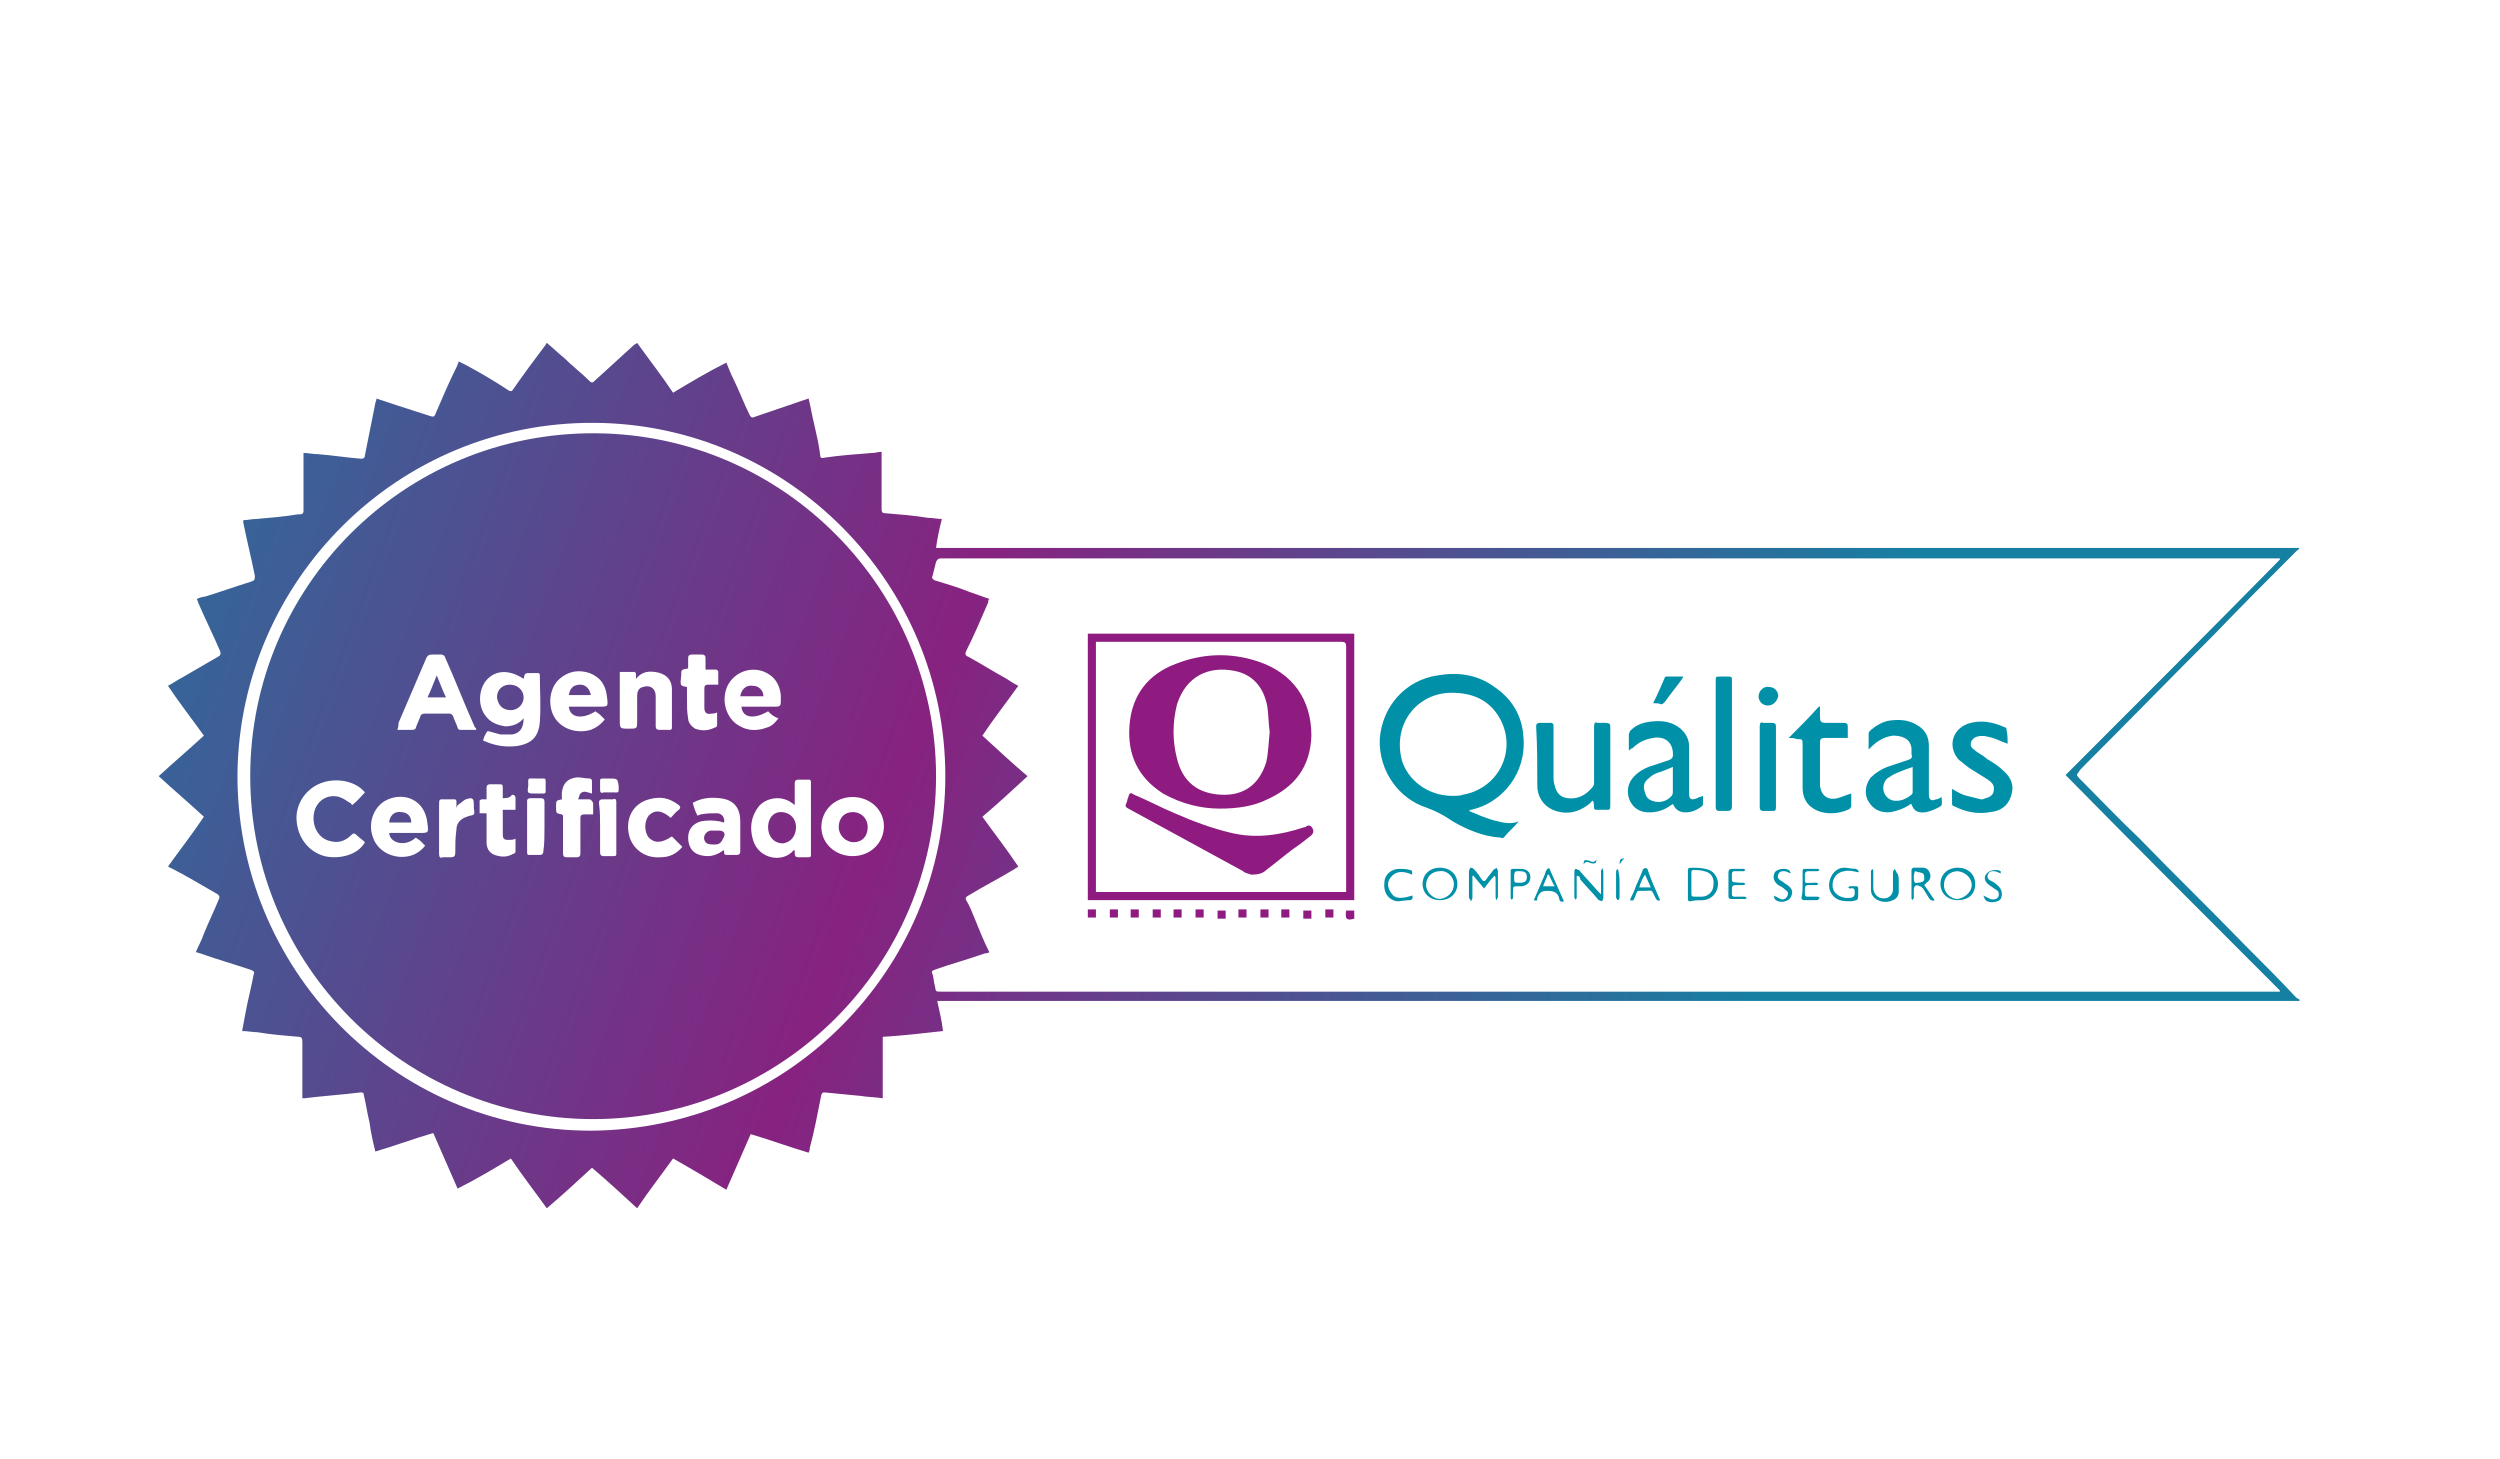 <?xml version="1.0" encoding="utf-8"?>
<!-- Generator: Adobe Illustrator 25.2.1, SVG Export Plug-In . SVG Version: 6.00 Build 0)  -->
<svg version="1.1" id="Layer_1" xmlns="http://www.w3.org/2000/svg" xmlns:xlink="http://www.w3.org/1999/xlink" x="0px" y="0px"
	 viewBox="0 0 215.8 125.9" style="enable-background:new 0 0 215.8 125.9;" xml:space="preserve">
<style type="text/css">
	.st0{fill:url(#SVGID_1_);}
	.st1{fill:url(#SVGID_2_);}
	.st2{fill:url(#SVGID_3_);}
	.st3{fill:url(#SVGID_4_);}
	.st4{fill:url(#SVGID_5_);}
	.st5{fill:url(#SVGID_6_);}
	.st6{fill:url(#SVGID_7_);}
	.st7{fill:url(#SVGID_8_);}
	.st8{fill:url(#SVGID_9_);}
	.st9{fill:url(#SVGID_10_);}
	.st10{fill:#8F1B80;}
	.st11{fill:#0091A9;}
</style>
<g>
	<g>
		<g>
			<linearGradient id="SVGID_1_" gradientUnits="userSpaceOnUse" x1="-7.605" y1="27.945" x2="151.287" y2="87.057">
				<stop  offset="0" style="stop-color:#0D86A5"/>
				<stop  offset="0.553" style="stop-color:#872280"/>
				<stop  offset="1" style="stop-color:#1680A2"/>
			</linearGradient>
			<path class="st0" d="M80.9,86.4c0.2,0.9,0.4,1.7,0.5,2.6c-1.8,0.2-3.5,0.4-5.2,0.5c0,1.8,0,3.5,0,5.3c-0.7-0.1-1.3-0.1-1.9-0.2
				c-1-0.1-2.1-0.2-3.1-0.3c-0.2,0-0.2,0-0.3,0.2c-0.3,1.5-0.6,3.1-1,4.6c0,0.1,0,0.2-0.1,0.4c-1.7-0.5-3.3-1.1-5-1.6
				c-0.7,1.6-1.4,3.2-2.1,4.8c-1.5-0.9-3-1.8-4.6-2.7c-1,1.4-2.1,2.8-3.1,4.3c-1.3-1.2-2.6-2.4-3.9-3.5c-1.3,1.2-2.6,2.4-3.9,3.5
				c-1-1.4-2.1-2.8-3.1-4.3c-1.5,0.9-3,1.8-4.6,2.6c-0.7-1.6-1.4-3.2-2.1-4.8c-1.7,0.5-3.3,1.1-5,1.6c-0.2-0.8-0.4-1.7-0.5-2.5
				c-0.2-0.8-0.3-1.6-0.5-2.4c0-0.2-0.1-0.2-0.3-0.2c-1.6,0.2-3.2,0.3-4.8,0.5c0,0-0.1,0-0.2,0c0-0.1,0-0.2,0-0.3c0-1.5,0-3.1,0-4.6
				c0-0.3-0.1-0.4-0.3-0.4c-1.2-0.1-2.4-0.2-3.6-0.4c-0.4,0-0.8-0.1-1.3-0.1c0.1-0.5,0.2-1.1,0.3-1.6c0.2-1.1,0.5-2.2,0.7-3.3
				c0.1-0.2,0-0.3-0.3-0.4c-1.5-0.5-2.9-0.9-4.3-1.4c-0.1,0-0.2-0.1-0.4-0.1c0.2-0.5,0.5-1,0.7-1.6c0.4-1,0.9-2,1.3-3
				c0.1-0.2,0-0.3-0.1-0.4c-1.4-0.8-2.7-1.6-4.1-2.3c-0.1,0-0.1-0.1-0.2-0.1c1-1.4,2.1-2.8,3.1-4.3c-1.3-1.2-2.6-2.3-3.9-3.5
				c1.3-1.2,2.6-2.3,3.9-3.5c-1-1.4-2.1-2.8-3.1-4.3c0.4-0.2,0.8-0.5,1.2-0.7c1-0.6,2.1-1.2,3.1-1.8c0.2-0.1,0.3-0.2,0.2-0.5
				c-0.6-1.4-1.3-2.8-1.9-4.2c0-0.1-0.1-0.2-0.1-0.3c0.2-0.1,0.5-0.2,0.7-0.2c1.3-0.4,2.7-0.9,4-1.3c0.3-0.1,0.3-0.2,0.3-0.5
				c-0.3-1.5-0.7-3.1-1-4.6c0-0.1,0-0.1,0-0.2c0.4,0,0.7-0.1,1.1-0.1c1.2-0.1,2.4-0.2,3.6-0.4c0.1,0,0.2,0,0.2,0
				c0.2,0,0.3-0.1,0.3-0.3c0-1.5,0-3.1,0-4.6c0-0.1,0-0.2,0-0.4c0.4,0,0.8,0.1,1.2,0.1c1.3,0.1,2.5,0.3,3.8,0.4
				c0.2,0,0.3-0.1,0.3-0.3c0.3-1.5,0.6-3,0.9-4.5c0-0.1,0.1-0.2,0.1-0.4c0.6,0.2,1.2,0.4,1.8,0.6c0.9,0.3,1.9,0.6,2.8,0.9
				c0.3,0.1,0.4,0.1,0.5-0.2c0.6-1.4,1.2-2.8,1.9-4.2c0-0.1,0.1-0.2,0.1-0.3c0.2,0.1,0.4,0.2,0.6,0.3c1.3,0.7,2.5,1.4,3.7,2.2
				c0.2,0.1,0.3,0.1,0.4-0.1c0.9-1.3,1.8-2.5,2.7-3.7c0.1-0.1,0.1-0.2,0.2-0.3c0.5,0.4,1,0.9,1.5,1.3c0.7,0.7,1.5,1.3,2.2,2
				c0.2,0.2,0.3,0.1,0.4,0c1.1-1,2.3-2.1,3.4-3.1c0.1-0.1,0.2-0.1,0.3-0.2c1,1.4,2.1,2.8,3.1,4.3c1.5-0.9,3-1.8,4.6-2.6
				c0.2,0.5,0.4,1,0.6,1.4c0.5,1,0.9,2.1,1.4,3.1c0.1,0.2,0.2,0.3,0.4,0.2c1.5-0.5,2.9-1,4.4-1.5c0.1,0,0.2-0.1,0.3-0.1
				c0.2,0.8,0.3,1.5,0.5,2.3c0.2,0.9,0.4,1.7,0.5,2.6c0,0.2,0.1,0.3,0.4,0.2c1.4-0.2,2.8-0.3,4.1-0.4c0.3,0,0.5-0.1,0.8-0.1
				c0,0.1,0,0.2,0,0.3c0,1.5,0,3.1,0,4.6c0,0.2,0,0.4,0.3,0.4c1.2,0.1,2.5,0.2,3.7,0.4c0.4,0,0.8,0.1,1.2,0.1
				c-0.2,0.8-0.4,1.7-0.5,2.5c39.2,0,78.4,0,117.7,0c-0.1,0.1-0.1,0.2-0.2,0.2c-2.4,2.4-4.8,4.8-7.1,7.2c-3.8,3.8-7.5,7.6-11.3,11.4
				c-0.2,0.2-0.4,0.4-0.5,0.6c-0.2,0.2-0.1,0.2,0,0.4c1.8,1.8,3.5,3.6,5.3,5.3c3,3.1,6.1,6.1,9.1,9.2c1.5,1.5,3,3,4.4,4.5
				c0.1,0.1,0.2,0.1,0.3,0.2c0,0,0,0.1,0,0.1C159.4,86.4,120.2,86.4,80.9,86.4z M85.4,82.2c-0.2,0.1-0.3,0.1-0.4,0.1
				c-1.4,0.5-2.9,0.9-4.3,1.4c-0.3,0.1-0.3,0.2-0.2,0.4c0.1,0.3,0.1,0.7,0.2,1c0.1,0.5,0,0.5,0.6,0.5c14.2,0,28.5,0,42.7,0
				c24.1,0,48.3,0,72.4,0c0.1,0,0.2,0,0.4,0c0,0,0-0.1,0-0.1c-6.2-6.2-12.4-12.4-18.5-18.6c6.2-6.2,12.4-12.4,18.5-18.6
				c0,0,0-0.1,0-0.1c-0.1,0-0.2,0-0.3,0c-35.9,0-71.7,0-107.6,0c-2.6,0-5.1,0-7.7,0c-0.2,0-0.3,0.1-0.4,0.3
				c-0.1,0.4-0.2,0.8-0.3,1.2c-0.1,0.2,0,0.3,0.2,0.4c1,0.3,2,0.6,3,1c0.6,0.2,1.1,0.4,1.7,0.6c-0.1,0.1-0.1,0.2-0.1,0.3
				c-0.6,1.4-1.2,2.8-1.9,4.2c-0.1,0.2-0.1,0.4,0.2,0.5c1.1,0.6,2.2,1.3,3.3,1.9c0.3,0.2,0.6,0.4,1,0.6c-1,1.4-2.1,2.8-3.1,4.3
				c1.3,1.2,2.6,2.4,3.9,3.5c-1.3,1.2-2.6,2.4-3.9,3.5c1,1.4,2.1,2.8,3.1,4.3c-0.1,0.1-0.2,0.1-0.3,0.2c-1.3,0.8-2.7,1.5-4,2.3
				c-0.2,0.1-0.3,0.2-0.2,0.4c0.3,0.5,0.5,1,0.7,1.5C84.5,80.2,84.9,81.2,85.4,82.2z M81.6,67c0-16.7-13.6-30.4-30.3-30.5
				c-17-0.1-30.5,13.6-30.8,30.1c-0.2,16.9,13.4,31,30.5,31C68,97.5,81.6,83.7,81.6,67z"/>
			<linearGradient id="SVGID_2_" gradientUnits="userSpaceOnUse" x1="-13.224" y1="43.051" x2="145.668" y2="102.163">
				<stop  offset="0" style="stop-color:#0D86A5"/>
				<stop  offset="0.553" style="stop-color:#872280"/>
				<stop  offset="1" style="stop-color:#1680A2"/>
			</linearGradient>
			<path class="st1" d="M80.8,67c0,16.3-13.3,29.6-29.6,29.6c-16.3,0-29.6-13.3-29.6-29.6c0-16.3,13.2-29.7,29.8-29.6
				C67.7,37.5,80.8,50.9,80.8,67z M41.7,63.9C41.7,63.9,41.7,63.9,41.7,63.9c0.1,0.1,0.2,0.1,0.2,0.1c0.9,0.4,1.8,0.5,2.7,0.4
				c1.3-0.2,1.9-0.8,2-2.1c0.1-1.3,0-2.7,0-4c0-0.2-0.1-0.2-0.2-0.2c-0.2,0-0.4,0-0.6,0c-0.5,0-0.5,0-0.6,0.5
				c-1.2-0.8-2.4-0.8-3.2,0.1c-0.7,0.8-0.8,2.3,0,3.2c0.4,0.5,1,0.7,1.6,0.8c0.6,0,1.2-0.2,1.6-0.7c0,0.8-0.3,1.3-1,1.4
				c-0.3,0-0.7,0-1,0c-0.4-0.1-0.7-0.2-1.1-0.3C42,63.2,41.8,63.5,41.7,63.9z M68.6,69.5c-1.1-1-2.5-0.6-3.1,0.1
				c-0.7,0.9-0.8,1.9-0.5,2.9c0.5,1.7,2.6,2,3.5,0.9c0,0,0,0,0.1,0c0,0.1,0,0.2,0,0.3c0,0.2,0.1,0.3,0.3,0.3c0.3,0,0.6,0,0.9,0
				c0.2,0,0.2-0.1,0.2-0.2c0-2.1,0-4.2,0-6.3c0-0.2-0.1-0.2-0.2-0.2c-0.3,0-0.6,0-0.9,0c-0.2,0-0.3,0.1-0.3,0.3
				C68.6,68.1,68.6,68.8,68.6,69.5z M34.3,63c0.5,0,0.9,0,1.3,0c0.2,0,0.3-0.1,0.3-0.2c0.1-0.3,0.3-0.7,0.4-1c0-0.1,0.2-0.2,0.3-0.2
				c0.7,0,1.5,0,2.2,0c0.2,0,0.2,0.1,0.3,0.2c0.1,0.3,0.3,0.7,0.4,1c0,0.1,0.1,0.2,0.2,0.2c0.5,0,0.9,0,1.4,0c0-0.1,0-0.2-0.1-0.2
				c-0.9-2-1.7-4.1-2.6-6.1c0-0.1-0.2-0.2-0.3-0.2c-0.3,0-0.5,0-0.8,0c-0.3,0-0.4,0.1-0.5,0.3c-0.8,1.9-1.6,3.7-2.4,5.6
				C34.4,62.6,34.4,62.7,34.3,63z M31.5,68.4c-0.8-1-2.5-1.3-3.8-0.8c-1.3,0.5-2.2,1.8-2.1,3.2c0.1,1.5,1,2.7,2.4,3.1
				c1.3,0.3,2.9-0.1,3.5-1.2c-0.2-0.2-0.5-0.4-0.7-0.6c-0.2-0.2-0.3-0.2-0.5,0c-0.5,0.5-1.1,0.7-1.8,0.5c-1-0.2-1.6-1.3-1.4-2.4
				c0.2-1.1,1.2-1.7,2.2-1.4c0.3,0.1,0.6,0.3,0.9,0.5c0.1,0,0.1,0.1,0.2,0.2C30.9,69.1,31.2,68.7,31.5,68.4z M73.6,68.8
				c-1.5,0-2.7,1.1-2.7,2.6c0,1.4,1.2,2.5,2.7,2.5c1.5,0,2.7-1.1,2.7-2.6C76.3,69.9,75.1,68.8,73.6,68.8z M52.2,62.1
				c-0.1-0.1-0.3-0.3-0.4-0.4c-0.1-0.1-0.3-0.2-0.4-0.3c-1.1,0.7-2.2,0.6-2.3-0.4c0.1,0,0.2,0,0.3,0c0.8,0,1.5,0,2.3,0
				c0.8,0,0.8,0,0.7-0.8c-0.1-1-0.5-1.7-1.5-2.1c-0.9-0.3-1.8-0.2-2.6,0.5c-0.8,0.7-1,2-0.6,3c0.5,1.2,1.9,1.8,3.3,1.4
				C51.5,62.8,51.9,62.5,52.2,62.1z M33.6,71.9c0.9,0,1.8,0,2.6,0c0.8,0,0.8,0,0.7-0.8c-0.2-2.1-2-2.7-3.4-2.1
				c-1.2,0.5-1.8,2-1.3,3.3c0.4,1.2,1.8,1.9,3.1,1.6c0.5-0.1,1-0.4,1.4-0.9c-0.1-0.1-0.3-0.3-0.4-0.4c-0.1-0.1-0.3-0.2-0.4-0.3
				C34.9,73.2,33.6,72.7,33.6,71.9z M66.3,61.4C65.1,62.1,64.1,62,64,61c0.1,0,0.2,0,0.3,0c0.9,0,1.8,0,2.7,0c0.3,0,0.4-0.1,0.4-0.4
				c0-0.2,0-0.4,0-0.6c-0.1-0.9-0.5-1.6-1.4-2c-1.2-0.5-2.6,0-3.2,1.2c-0.6,1.3-0.1,2.9,1.1,3.5c0.7,0.4,1.5,0.4,2.3,0.1
				c0.4-0.1,0.7-0.4,1-0.8C66.8,61.9,66.5,61.6,66.3,61.4z M54.9,58.6c0-0.2,0-0.3,0-0.4c0-0.1-0.1-0.2-0.1-0.2c-0.4,0-0.9,0-1.3,0
				c0,0.2,0,0.3,0,0.4c0,1.2,0,2.5,0,3.7c0,0.8,0,0.8,0.8,0.8c0.7,0,0.7,0,0.7-0.7c0-0.7,0-1.4,0-2.1c0-0.4,0.1-0.7,0.5-0.8
				c0.6-0.2,1.1,0.1,1.1,0.8c0,0.9,0,1.7,0,2.6c0,0.2,0.1,0.3,0.3,0.3c0.3,0,0.6,0,0.9,0c0.1,0,0.2,0,0.2-0.2c0-1.1,0-2.2,0-3.3
				c0-0.9-0.6-1.4-1.5-1.5C55.8,57.9,55.3,58.1,54.9,58.6z M62.5,71c-0.1,0-0.3-0.1-0.4-0.1c-0.5-0.1-1.1-0.1-1.6,0
				c-0.7,0.2-1.1,0.7-1.1,1.4c0,0.7,0.3,1.3,1,1.5c0.7,0.2,1.3,0.1,1.9-0.3c0,0,0.1-0.1,0.2-0.1c0,0.4,0,0.4,0.4,0.4
				c0.2,0,0.5,0,0.7,0c0.2,0,0.3-0.1,0.3-0.3c0-0.9,0-1.8,0-2.6c0-1.2-0.6-1.9-1.8-2c-0.8-0.1-1.6,0-2.3,0.4
				c0.1,0.4,0.2,0.7,0.4,1.1c0.1,0,0.2-0.1,0.3-0.1c0.5-0.1,0.9-0.1,1.4-0.1C62.3,70.2,62.6,70.6,62.5,71z M48.5,69
				c-0.5,0.1-0.5,0.1-0.5,0.6c0,0,0,0,0,0.1c0,0.5,0,0.5,0.5,0.6c0,0,0,0,0.1,0.1c0,0.1,0,0.2,0,0.2c0,1,0,2.1,0,3.1
				c0,0.2,0.1,0.3,0.3,0.3c0.3,0,0.6,0,0.9,0c0.2,0,0.3-0.1,0.3-0.3c0-1,0-2.1,0-3.1c0-0.2,0.1-0.3,0.3-0.3c0.3,0,0.5,0,0.8,0
				c0-0.3,0-0.7,0-1C51,69,51,69,50.8,69c-0.3,0-0.6,0-0.9,0c0.1-0.2,0.1-0.4,0.2-0.5c0.3-0.3,0.6-0.1,1,0c0-0.4,0-0.7,0-1.1
				c0-0.1-0.1-0.2-0.2-0.2c-0.4,0-0.7-0.1-1.1-0.1c-0.8,0.1-1.2,0.5-1.3,1.3C48.5,68.6,48.5,68.8,48.5,69z M58,72.2
				c-0.9,0.6-1.5,0.6-2,0.1c-0.4-0.5-0.4-1.4,0-1.9c0.5-0.5,1.1-0.5,1.9,0.2c0.2-0.2,0.4-0.5,0.7-0.7c0.2-0.2,0.1-0.3,0-0.4
				c-0.9-0.7-1.8-0.8-2.9-0.4c-1.2,0.5-1.7,1.7-1.4,3c0.3,1.2,1.4,2,2.7,1.9c0.8,0,1.4-0.3,1.9-0.9C58.6,72.8,58.3,72.5,58,72.2z
				 M59.3,59.3c0,0.4,0,0.8,0,1.2c0,0.5,0,1,0.1,1.5c0,0.4,0.3,0.7,0.6,0.9c0.6,0.2,1.1,0.2,1.7-0.1c0.1,0,0.2-0.1,0.2-0.2
				c0-0.3,0-0.7,0-1.1c-0.2,0.1-0.4,0.1-0.5,0.1c-0.4,0.1-0.6-0.1-0.6-0.5c0-0.6,0-1.1,0-1.7c0-0.2,0.1-0.3,0.3-0.3
				c0.3,0,0.5,0,0.9,0c0-0.4,0-0.7,0-1.1c0-0.1-0.1-0.2-0.2-0.2c-0.3,0-0.6,0-0.9,0c0-0.4,0-0.7,0-1c0-0.2-0.1-0.3-0.3-0.3
				c-0.3,0-0.6,0-0.9,0c-0.2,0-0.3,0.1-0.3,0.3c0,0.3,0,0.6,0,0.9c-0.6,0.1-0.6,0.1-0.6,0.6C58.7,59.2,58.7,59.2,59.3,59.3z
				 M43.4,68.9c0-0.3,0-0.6,0-0.8c0-0.4,0-0.4-0.4-0.4c-0.2,0-0.5,0-0.7,0c-0.2,0-0.3,0.1-0.3,0.3c0,0.3,0,0.6,0,1
				c-0.2,0-0.3,0-0.4,0c-0.1,0-0.2,0.1-0.2,0.1c0,0.4,0,0.7,0,1.1c0.2,0,0.4,0,0.6,0c0,0.1,0,0.2,0,0.3c0,0.7,0,1.5,0,2.2
				c0,0.5,0.2,0.9,0.7,1.1c0.6,0.2,1.1,0.2,1.6-0.1c0.1,0,0.2-0.1,0.2-0.2c0-0.3,0-0.7,0-1.1c-0.2,0.1-0.4,0.1-0.6,0.1
				c-0.4,0-0.5-0.1-0.5-0.5c0-0.4,0-0.8,0-1.2c0-0.3,0-0.5,0-0.9c0.4,0,0.7,0,1.1,0c0-0.4,0-0.7,0-1c0-0.2-0.1-0.3-0.3-0.3
				C44,68.9,43.7,68.9,43.4,68.9z M39.4,69.8c0-0.2,0-0.4,0-0.6c0-0.2-0.1-0.2-0.2-0.2c-0.2,0-0.4,0-0.7,0c-0.6,0-0.6-0.1-0.6,0.6
				c0,0.7,0,1.3,0,2c0,0.7,0,1.4,0,2.1c0,0.3,0.1,0.4,0.3,0.3c0.2,0,0.5,0,0.7,0c0.3,0,0.4-0.1,0.4-0.4c0-0.7,0-1.3,0.1-2
				c0-0.5,0.3-0.9,0.9-1.1c0.2-0.1,0.5-0.1,0.6-0.2c0.1-0.2,0-0.4,0-0.6c0-0.1,0-0.1,0-0.2c0-0.6-0.1-0.7-0.7-0.5
				c-0.2,0.1-0.4,0.3-0.7,0.5C39.5,69.6,39.4,69.6,39.4,69.8z M51.8,71.4C51.8,71.4,51.8,71.4,51.8,71.4c0,0.7,0,1.5,0,2.2
				c0,0.2,0.1,0.3,0.3,0.3c0.3,0,0.6,0,0.9,0c0.2,0,0.2-0.1,0.2-0.2c0-1.5,0-3,0-4.5c0-0.2-0.1-0.3-0.3-0.2c-0.3,0-0.6,0-0.9,0
				c-0.2,0-0.3,0.1-0.3,0.3C51.8,70,51.8,70.7,51.8,71.4z M47,71.4c0-0.7,0-1.5,0-2.2c0-0.2-0.1-0.3-0.3-0.3c-0.3,0-0.6,0-0.9,0
				c-0.2,0-0.3,0.1-0.3,0.2c0,1.5,0,3,0,4.5c0,0.2,0.1,0.2,0.2,0.2c0.3,0,0.6,0,0.9,0c0.2,0,0.3-0.1,0.3-0.3
				C47,72.9,47,72.1,47,71.4z M46.3,68.5c0.2,0,0.4,0,0.6,0c0.2,0,0.2-0.1,0.2-0.2c0-0.3,0-0.6,0-0.9c0-0.2-0.1-0.2-0.2-0.2
				c-0.2,0-0.5,0-0.7,0c-0.7,0-0.6-0.1-0.6,0.6C45.5,68.5,45.5,68.5,46.3,68.5z M52.5,67.2c-0.2,0-0.4,0-0.5,0
				c-0.2,0-0.2,0.1-0.2,0.2c0,0.3,0,0.6,0,0.8c0,0.2,0.1,0.3,0.3,0.2c0.2,0,0.5,0,0.7,0c0.7,0,0.6,0.1,0.6-0.6
				C53.3,67.2,53.3,67.2,52.5,67.2z"/>
			<linearGradient id="SVGID_3_" gradientUnits="userSpaceOnUse" x1="-11.882" y1="39.441" x2="147.011" y2="98.553">
				<stop  offset="0" style="stop-color:#0D86A5"/>
				<stop  offset="0.553" style="stop-color:#872280"/>
				<stop  offset="1" style="stop-color:#1680A2"/>
			</linearGradient>
			<path class="st2" d="M45.2,60.2c0,0.6-0.5,1.1-1.1,1.1c-0.7,0-1.1-0.4-1.2-1.1c0-0.7,0.5-1.1,1.1-1.1
				C44.7,59.1,45.2,59.6,45.2,60.2z"/>
			<linearGradient id="SVGID_4_" gradientUnits="userSpaceOnUse" x1="-12.685" y1="41.601" x2="146.207" y2="100.712">
				<stop  offset="0" style="stop-color:#0D86A5"/>
				<stop  offset="0.553" style="stop-color:#872280"/>
				<stop  offset="1" style="stop-color:#1680A2"/>
			</linearGradient>
			<path class="st3" d="M66.3,71.4c0-0.7,0.4-1.3,1.1-1.3c0.8,0,1.4,0.6,1.3,1.5c-0.1,0.7-0.5,1.1-1.1,1.2
				C66.8,72.8,66.3,72.2,66.3,71.4z"/>
			<linearGradient id="SVGID_5_" gradientUnits="userSpaceOnUse" x1="-12.382" y1="40.788" x2="146.51" y2="99.9">
				<stop  offset="0" style="stop-color:#0D86A5"/>
				<stop  offset="0.553" style="stop-color:#872280"/>
				<stop  offset="1" style="stop-color:#1680A2"/>
			</linearGradient>
			<path class="st4" d="M38.5,60.2c-0.5,0-1,0-1.6,0c0.3-0.6,0.5-1.2,0.8-1.9C38,59,38.2,59.6,38.5,60.2z"/>
			<linearGradient id="SVGID_6_" gradientUnits="userSpaceOnUse" x1="-11.932" y1="39.578" x2="146.96" y2="98.69">
				<stop  offset="0" style="stop-color:#0D86A5"/>
				<stop  offset="0.553" style="stop-color:#872280"/>
				<stop  offset="1" style="stop-color:#1680A2"/>
			</linearGradient>
			<path class="st5" d="M74.9,71.4c0,0.8-0.5,1.3-1.2,1.3c-0.7,0-1.3-0.6-1.3-1.3c0-0.8,0.5-1.3,1.2-1.3
				C74.4,70.1,74.9,70.7,74.9,71.4z"/>
			<linearGradient id="SVGID_7_" gradientUnits="userSpaceOnUse" x1="-10.986" y1="37.036" x2="147.906" y2="96.147">
				<stop  offset="0" style="stop-color:#0D86A5"/>
				<stop  offset="0.553" style="stop-color:#872280"/>
				<stop  offset="1" style="stop-color:#1680A2"/>
			</linearGradient>
			<path class="st6" d="M51,60c-0.6,0-1.3,0-1.9,0c0.1-0.6,0.4-0.9,1-0.9C50.5,59.1,50.9,59.4,51,60z"/>
			<linearGradient id="SVGID_8_" gradientUnits="userSpaceOnUse" x1="-16.437" y1="51.687" x2="142.455" y2="110.799">
				<stop  offset="0" style="stop-color:#0D86A5"/>
				<stop  offset="0.553" style="stop-color:#872280"/>
				<stop  offset="1" style="stop-color:#1680A2"/>
			</linearGradient>
			<path class="st7" d="M35.5,71c-0.6,0-1.3,0-1.9,0c0-0.5,0.4-1,1-0.9C35.1,70.1,35.5,70.4,35.5,71z"/>
			<linearGradient id="SVGID_9_" gradientUnits="userSpaceOnUse" x1="-9.177" y1="32.171" x2="149.715" y2="91.283">
				<stop  offset="0" style="stop-color:#0D86A5"/>
				<stop  offset="0.553" style="stop-color:#872280"/>
				<stop  offset="1" style="stop-color:#1680A2"/>
			</linearGradient>
			<path class="st8" d="M63.9,60.1c0.1-0.6,0.5-1,1.1-0.9c0.5,0,0.9,0.4,0.9,0.9C65.2,60.1,64.6,60.1,63.9,60.1z"/>
			<linearGradient id="SVGID_10_" gradientUnits="userSpaceOnUse" x1="-13.686" y1="44.293" x2="145.206" y2="103.404">
				<stop  offset="0" style="stop-color:#0D86A5"/>
				<stop  offset="0.553" style="stop-color:#872280"/>
				<stop  offset="1" style="stop-color:#1680A2"/>
			</linearGradient>
			<path class="st9" d="M61.6,72.9c-0.5,0-0.7-0.1-0.8-0.4c-0.1-0.3,0.1-0.7,0.5-0.8c0.3,0,0.6,0,0.8,0c0.4,0,0.6,0.3,0.3,0.7
				C62.2,72.9,61.9,72.9,61.6,72.9z"/>
		</g>
	</g>
	<g>
		<path class="st10" d="M93.9,77.7c0-7.7,0-15.3,0-23c7.7,0,15.3,0,23,0c0,7.7,0,15.3,0,23C109.2,77.7,101.6,77.7,93.9,77.7z
			 M94.6,77c7.2,0,14.4,0,21.6,0c0-0.1,0-0.2,0-0.3c0-7,0-13.9,0-20.9c0-0.3-0.1-0.4-0.4-0.4c-7,0-13.9,0-20.9,0c-0.1,0-0.2,0-0.3,0
			C94.6,62.6,94.6,69.8,94.6,77z"/>
		<path class="st11" d="M131.1,70.9c-0.4,0.5-0.9,0.9-1.3,1.4c-0.1,0.1-0.2,0-0.3,0c-1.5-0.1-2.9-0.7-4.1-1.4
			c-0.1-0.1-0.2-0.1-0.3-0.2c-0.6-0.4-1.2-0.7-2-1c-2.2-0.7-4.1-3-4-5.9c0.2-2.8,2.2-5.1,5-5.5c1.7-0.3,3.4-0.1,4.9,1
			c1.5,1,2.4,2.5,2.5,4.3c0.3,3.1-1.8,5.7-4.5,6.3c-0.1,0-0.1,0-0.2,0.1c0.7,0.3,1.4,0.6,2.1,0.8C129.7,71,130.4,71.2,131.1,70.9z
			 M125.4,68.7c0.3,0,0.6,0,0.9-0.1c3.2-0.6,4.7-4,3.1-6.7c-0.9-1.5-2.3-2.1-4.1-2.1c-2.9,0-5.1,2.6-4.3,5.8
			C121.5,67.3,123.2,68.7,125.4,68.7z"/>
		<path class="st11" d="M167.6,68.8C167.6,68.8,167.6,68.8,167.6,68.8c0,0.3,0.1,0.7-0.1,0.8c-0.3,0.2-0.8,0.4-1.2,0.5
			c-0.6,0.1-1.1,0-1.3-0.7c-0.1,0-0.1,0-0.2,0.1c-0.5,0.3-1,0.5-1.6,0.6c-0.8,0.1-1.5-0.2-1.9-0.9c-0.4-0.6-0.3-1.5,0.2-2.1
			c0.4-0.4,0.9-0.7,1.4-0.9c0.6-0.2,1.2-0.4,1.8-0.6c0.3-0.1,0.4-0.2,0.3-0.5c0-0.2,0-0.3,0-0.5c-0.1-0.9-0.9-1.1-1.6-1.1
			c-0.8,0.1-1.4,0.5-1.9,1c-0.1,0.1-0.1,0.1-0.2,0.2c0,0,0,0,0,0c0-0.5,0-0.9,0-1.4c0-0.1,0.1-0.2,0.2-0.3c0.5-0.4,1-0.7,1.6-0.8
			c0.8-0.1,1.6-0.1,2.4,0.4c0.7,0.4,1,1,1,1.8c0,1.3,0,2.6,0,3.9c0,0.1,0,0.2,0,0.3c0,0.4,0.2,0.6,0.6,0.4
			C167.3,69,167.4,68.9,167.6,68.8z M165.1,66.2c-0.5,0.2-0.9,0.3-1.3,0.5c-0.3,0.1-0.6,0.3-0.9,0.5c-0.3,0.3-0.4,0.7-0.3,1.1
			c0.1,0.4,0.4,0.7,0.8,0.8c0.6,0.1,1.1-0.1,1.6-0.5c0,0,0.1-0.1,0.1-0.2C165.1,67.7,165.1,67,165.1,66.2z"/>
		<path class="st11" d="M137.5,69.1c-0.1,0.1-0.2,0.1-0.2,0.2c-0.7,0.6-1.6,1-2.6,0.8c-1.2-0.2-2-1.1-2-2.3c0-1.7,0-3.4-0.1-5.1
			c0-0.2,0.1-0.3,0.3-0.3c0.3,0,0.7,0,1,0c0.1,0,0.2,0.1,0.2,0.2c0,1.5,0,3,0,4.5c0,0.2,0,0.4,0.1,0.7c0.2,0.9,0.8,1.2,1.7,1.1
			c0.7-0.1,1.2-0.5,1.6-1c0.1-0.1,0.1-0.3,0.1-0.4c0-1.6,0-3.2,0-4.8c0-0.3,0.1-0.4,0.3-0.3c0.2,0,0.5,0,0.7,0
			c0.3,0,0.4,0.1,0.4,0.3c0,1.6,0,3.2,0,4.7c0,0.7,0,1.5,0,2.2c0,0.3-0.1,0.3-0.3,0.3c-0.3,0-0.6,0-0.9,0c-0.2,0-0.2-0.1-0.2-0.2
			C137.6,69.6,137.6,69.3,137.5,69.1C137.6,69.1,137.6,69.1,137.5,69.1z"/>
		<path class="st11" d="M140.6,64.8c0-0.5,0-0.9,0-1.4c0-0.1,0.1-0.2,0.1-0.3c0.5-0.5,1-0.7,1.7-0.8c0.8-0.1,1.6-0.1,2.4,0.4
			c0.6,0.4,1,1,1,1.7c0,1.3,0,2.6,0,3.8c0,0.1,0,0.2,0,0.3c0,0.5,0.2,0.6,0.7,0.4c0.1-0.1,0.3-0.1,0.5-0.2c0,0.2,0,0.5,0,0.7
			c0,0.1,0,0.1-0.1,0.2c-0.5,0.4-1.1,0.6-1.7,0.5c-0.4-0.1-0.6-0.3-0.8-0.7c-0.1,0.1-0.2,0.1-0.3,0.2c-0.6,0.4-1.3,0.6-2.1,0.5
			c-1.4-0.2-1.9-1.9-1.1-2.9c0.4-0.5,0.9-0.8,1.4-1c0.6-0.2,1.2-0.4,1.8-0.6c0.2-0.1,0.2-0.1,0.3-0.3c0.1-1.1-0.6-1.8-1.7-1.6
			c-0.7,0.1-1.3,0.4-1.8,0.9C140.8,64.6,140.7,64.7,140.6,64.8z M144.4,66.2c-0.5,0.2-0.9,0.4-1.3,0.5c-0.3,0.1-0.6,0.3-0.8,0.5
			c-0.4,0.3-0.5,0.7-0.3,1.2c0.1,0.5,0.4,0.7,0.9,0.8c0.5,0.1,1-0.1,1.3-0.4c0.1-0.1,0.2-0.2,0.2-0.4c0-0.4,0-0.8,0-1.1
			C144.4,66.9,144.4,66.6,144.4,66.2z"/>
		<path class="st11" d="M173.3,64.2c-0.6-0.2-1.1-0.5-1.7-0.6c-0.3-0.1-0.7-0.1-1,0c-0.5,0.2-0.7,0.8-0.2,1.1
			c0.3,0.3,0.8,0.5,1.1,0.8c0.5,0.3,1,0.6,1.4,1c0.7,0.6,1,1.3,0.7,2.2c-0.3,0.9-0.9,1.3-1.8,1.4c-1.1,0.2-2.1,0-3.1-0.5
			c-0.1,0-0.2-0.1-0.2-0.2c0-0.4,0-0.9,0-1.3c0.4,0.2,0.8,0.5,1.3,0.6c0.4,0.1,0.8,0.2,1.2,0.3c0.1,0,0.2,0,0.4-0.1
			c0.4-0.1,0.7-0.3,0.7-0.7c0.1-0.4-0.2-0.7-0.5-0.9c-0.5-0.3-1.1-0.7-1.6-1c-0.3-0.2-0.6-0.5-0.9-0.7c-1-1.1-0.6-2.6,0.7-3.1
			c1.1-0.4,2.2-0.2,3.3,0.3c0.1,0,0.1,0.1,0.1,0.2C173.3,63.4,173.3,63.8,173.3,64.2z"/>
		<path class="st11" d="M154.4,63.7c0.9-0.9,1.8-1.8,2.6-2.7c0,0,0.1,0,0.1,0c0,0.2,0,0.4,0,0.6c0,0.8,0,0.8,0.8,0.8
			c0.4,0,0.9,0,1.3,0c0.2,0,0.3,0.1,0.3,0.3c0,0.3,0,0.6,0,1c-0.5,0-0.9,0-1.3,0c-0.2,0-0.5,0-0.7,0c-0.3,0-0.4,0.1-0.4,0.4
			c0,1,0,1.9,0,2.9c0,0.3,0,0.5,0,0.8c0.1,0.9,0.7,1.3,1.5,1.1c0.4-0.1,0.8-0.3,1.2-0.4c0,0.4,0,0.7,0,1.1c0,0.1-0.1,0.1-0.1,0.2
			c-0.9,0.5-2.4,0.6-3.3-0.1c-0.6-0.4-0.8-1.1-0.8-1.7c0-1.2,0-2.5,0-3.7c0-0.5,0-0.5-0.5-0.5C154.9,63.7,154.6,63.7,154.4,63.7z"/>
		<path class="st11" d="M149.5,64.2c0,1.8,0,3.6,0,5.4c0,0.3-0.1,0.4-0.4,0.4c-0.2,0-0.5,0-0.7,0c-0.2,0-0.3-0.1-0.3-0.3
			c0,0,0-0.1,0-0.1c0-3.6,0-7.2,0-10.8c0-0.4,0-0.4,0.4-0.4c0.2,0,0.5,0,0.7,0c0.3,0,0.3,0.1,0.3,0.3
			C149.5,60.6,149.5,62.4,149.5,64.2z"/>
		<path class="st11" d="M153.3,66.2c0,1.2,0,2.3,0,3.5c0,0.3-0.1,0.3-0.3,0.3c-0.3,0-0.5,0-0.8,0c-0.2,0-0.3-0.1-0.3-0.3
			c0-0.8,0-1.7,0-2.5c0-1.5,0-3,0-4.5c0-0.3,0.1-0.4,0.3-0.3c0.3,0,0.5,0,0.8,0c0.2,0,0.3,0.1,0.3,0.3
			C153.3,63.9,153.3,65,153.3,66.2z"/>
		<path class="st11" d="M142.7,60.7c0.4-0.8,0.7-1.5,1-2.2c0-0.1,0.1-0.1,0.2-0.1c0.4,0,0.9,0,1.4,0c0,0.1-0.1,0.1-0.1,0.2
			c-0.5,0.7-1,1.3-1.5,2c-0.1,0.1-0.2,0.2-0.3,0.2C143.2,60.7,143,60.7,142.7,60.7z"/>
		<path class="st11" d="M129,75.6c-0.3,0.3-0.6,0.7-0.9,1.1c-0.3-0.4-0.6-0.7-0.9-1.1c0,0-0.1,0-0.1,0c0,0.1,0,0.2,0,0.3
			c0,0.5,0,1.1,0,1.6c0,0.1-0.1,0.2-0.1,0.3c-0.1-0.1-0.1-0.2-0.2-0.3c0-0.8,0-1.5,0-2.3c0-0.1,0.1-0.2,0.1-0.3c0.1,0,0.2,0,0.3,0.1
			c0.3,0.3,0.5,0.6,0.7,0.9c0.1,0.2,0.3,0.2,0.4,0c0.2-0.3,0.4-0.5,0.6-0.8c0.1-0.1,0.2-0.1,0.3-0.2c0,0.1,0.1,0.2,0.1,0.3
			c0,0.7,0,1.5,0,2.2c0,0.1-0.1,0.2-0.1,0.3c-0.1-0.1-0.1-0.2-0.1-0.3c0-0.5,0-1.1,0-1.6C129.1,75.8,129.1,75.7,129,75.6
			C129,75.6,129,75.6,129,75.6z"/>
		<path class="st11" d="M136.1,75.6c0,0.2,0,0.3,0,0.5c0,0.5,0,1,0,1.4c0,0.1-0.1,0.1-0.1,0.2c0-0.1-0.1-0.2-0.1-0.2
			c0-0.8,0-1.6,0-2.3c0-0.1,0.1-0.2,0.1-0.2c0.1,0,0.2,0.1,0.3,0.1c0.5,0.6,1.1,1.2,1.6,1.8c0.1,0.1,0.2,0.2,0.3,0.3
			c0-0.2,0-0.3,0-0.4c0-0.5,0-1.1,0-1.6c0-0.1,0.1-0.2,0.1-0.3c0,0.1,0.1,0.2,0.1,0.3c0,0.8,0,1.5,0,2.3c0,0.1-0.1,0.2-0.1,0.3
			c-0.1,0-0.2-0.1-0.3-0.1c-0.5-0.6-1.1-1.2-1.6-1.8C136.4,75.7,136.3,75.6,136.1,75.6C136.2,75.6,136.2,75.6,136.1,75.6z"/>
		<path class="st11" d="M124.3,74.9c0.9,0,1.5,0.6,1.5,1.4c0,0.8-0.6,1.4-1.5,1.4c-0.9,0-1.5-0.6-1.5-1.4
			C122.8,75.5,123.4,74.9,124.3,74.9z M125.5,76.3c0-0.6-0.6-1.2-1.2-1.1c-0.7,0-1.2,0.5-1.2,1.2c0,0.6,0.6,1.2,1.2,1.2
			C125,77.5,125.5,77,125.5,76.3z"/>
		<path class="st11" d="M169,74.9c0.9,0,1.5,0.6,1.5,1.4c0,0.9-0.6,1.4-1.5,1.4c-0.9,0-1.5-0.6-1.5-1.4
			C167.5,75.5,168.1,74.9,169,74.9z M170.2,76.4c0-0.6-0.5-1.1-1.2-1.2c-0.7,0-1.2,0.5-1.2,1.2c0,0.6,0.5,1.2,1.2,1.2
			C169.6,77.5,170.2,77,170.2,76.4z"/>
		<path class="st11" d="M145.7,76.3c0-0.4,0-0.7,0-1.1c0-0.2,0-0.3,0.3-0.3c0.4,0,0.8,0,1.2,0.1c0.7,0.1,1.1,0.7,1.1,1.3
			c0,0.7-0.5,1.3-1.2,1.4c-0.4,0-0.8,0-1.2,0.1c-0.2,0-0.2-0.1-0.2-0.2C145.7,77.1,145.7,76.7,145.7,76.3z M146,76.3
			C146,76.3,146,76.3,146,76.3c0,0.2,0,0.5,0,0.7c0,0.4,0,0.4,0.4,0.4c0.2,0,0.3,0,0.5,0c0.5,0,1-0.4,1-1c0.1-0.6-0.2-1.1-0.8-1.2
			c-0.3-0.1-0.6-0.1-0.9-0.1c-0.2,0-0.2,0.1-0.2,0.3C146,75.8,146,76.1,146,76.3z"/>
		<path class="st11" d="M160.4,75.3c-0.4-0.1-0.8-0.2-1.2-0.1c-0.7,0.1-1.1,0.7-1,1.4c0.1,0.6,0.8,1,1.5,0.9c0.2,0,0.4-0.1,0.4-0.4
			c0-0.3,0-0.5-0.4-0.4c-0.1,0-0.1-0.1-0.2-0.1c0.1,0,0.1-0.1,0.2-0.1c0.8,0,0.7-0.1,0.7,0.6c0,0.6,0,0.6-0.6,0.7
			c-0.3,0-0.7,0-1-0.1c-0.6-0.2-1-0.8-0.9-1.5c0.1-0.7,0.6-1.3,1.3-1.3c0.3,0,0.6,0.1,1,0.1C160.4,75.1,160.5,75.2,160.4,75.3z"/>
		<path class="st11" d="M166.1,76.4c0.3,0.4,0.6,0.9,0.9,1.3c-0.2,0.1-0.4,0-0.5-0.2c-0.2-0.3-0.3-0.5-0.5-0.8
			c-0.1-0.1-0.2-0.2-0.3-0.2c-0.3-0.2-0.5,0-0.5,0.3c0,0.2,0,0.5,0,0.7c0,0.1-0.1,0.1-0.1,0.2c-0.1-0.1-0.1-0.1-0.1-0.2
			c0-0.8,0-1.6,0-2.4c0-0.1,0.1-0.2,0.2-0.2c0.3,0,0.6,0,0.8,0c0.3,0,0.5,0.2,0.6,0.5c0.1,0.3,0,0.6-0.3,0.8
			C166.2,76.3,166.1,76.4,166.1,76.4C166.1,76.4,166.1,76.4,166.1,76.4z M165.5,76.2c0.3,0,0.6-0.1,0.6-0.3c0-0.2,0-0.4-0.1-0.5
			c-0.2-0.1-0.4-0.1-0.7-0.2c0,0-0.1,0.3-0.1,0.4c0,0.1,0,0.2,0,0.3C165.2,76.1,165.3,76.3,165.5,76.2z"/>
		<path class="st11" d="M143.3,77.7c-0.2,0.1-0.3,0-0.4-0.2c-0.4-0.8-0.2-0.6-1-0.6c-0.7,0-0.5-0.1-0.8,0.6
			c-0.1,0.2-0.1,0.3-0.4,0.2c0.1-0.3,0.3-0.6,0.4-0.9c0.2-0.6,0.5-1.1,0.7-1.7c0.1-0.2,0.3-0.2,0.4-0.1
			C142.5,75.9,142.9,76.8,143.3,77.7z M142,75.5C142,75.5,141.9,75.5,142,75.5c-0.2,0.3-0.4,0.7-0.5,1.1c0.4,0,0.6,0,1,0
			C142.3,76.2,142.2,75.9,142,75.5z"/>
		<path class="st11" d="M132.4,77.7c0.3-0.7,0.6-1.4,0.9-2.1c0.1-0.2,0.1-0.4,0.2-0.5c0.1-0.2,0.3-0.2,0.3,0
			c0.4,0.9,0.8,1.8,1.2,2.7c-0.2,0.1-0.4,0-0.4-0.2c-0.1-0.5-0.4-0.7-1-0.7c-0.5,0-0.7,0.1-0.9,0.6
			C132.7,77.7,132.7,77.8,132.4,77.7z M133.7,75.5c0,0-0.1,0-0.1,0c-0.1,0.3-0.3,0.7-0.4,1c0.4,0,0.7,0,1,0
			C134,76.2,133.9,75.9,133.7,75.5z"/>
		<path class="st11" d="M152.6,60.9c-0.5,0-0.8-0.4-0.8-0.8c0-0.4,0.4-0.9,0.9-0.8c0.5,0,0.8,0.4,0.8,0.8
			C153.4,60.5,153.1,60.9,152.6,60.9z"/>
		<path class="st11" d="M163.9,76.1c0,0.3,0,0.6,0,0.9c0,0.3-0.2,0.6-0.5,0.7c-0.4,0.2-0.9,0.2-1.3,0c-0.4-0.2-0.6-0.5-0.6-0.9
			c0-0.5,0-1.1,0-1.6c0-0.1,0.1-0.1,0.1-0.2c0.1,0.1,0.1,0.1,0.1,0.2c0,0.5,0,1,0,1.4c0,0.7,0.6,1.1,1.2,0.9
			c0.3-0.1,0.5-0.4,0.5-0.7c0-0.5,0-1,0-1.5c0-0.1,0.1-0.2,0.1-0.3c0.1,0.1,0.2,0.2,0.2,0.3C163.9,75.5,163.9,75.8,163.9,76.1
			C163.9,76.1,163.9,76.1,163.9,76.1z"/>
		<path class="st11" d="M155.6,76.4c0-0.4,0-0.8,0-1.2c0-0.2,0.1-0.2,0.2-0.2c0.4,0,0.7,0,1.1,0c0.1,0,0.1,0.1,0.2,0.1
			c-0.1,0-0.1,0.1-0.2,0.1c-0.3,0-0.5,0-0.8,0c-0.2,0-0.3,0.1-0.3,0.3c0,0.9-0.1,0.7,0.7,0.7c0.1,0,0.2,0,0.3,0
			c0.1,0,0.1,0.1,0.2,0.1c-0.1,0-0.1,0.1-0.2,0.1c-0.2,0-0.5,0-0.7,0c-0.2,0-0.3,0.1-0.3,0.3c0,0.8-0.1,0.7,0.7,0.7
			c0.1,0,0.3,0,0.4,0c0.1,0,0.1,0.1,0.2,0.1c-0.1,0.1-0.1,0.1-0.2,0.2c-0.4,0-0.8,0-1.2,0c-0.1,0-0.2-0.1-0.2-0.2
			C155.6,77.1,155.6,76.7,155.6,76.4z"/>
		<path class="st11" d="M121.9,77.3c0.1,0.2,0,0.4-0.2,0.4c-0.4,0-0.8,0.1-1.1,0.1c-0.7-0.1-1.2-0.7-1.1-1.6c0-0.7,0.6-1.2,1.3-1.2
			c0.3,0,0.6,0,0.9,0.1c0.2,0,0.2,0.1,0.2,0.4c-0.7-0.3-1.4-0.4-1.9,0.3c-0.3,0.4-0.2,0.9,0.1,1.3C120.4,77.6,121,77.6,121.9,77.3z"
			/>
		<path class="st11" d="M149.2,76.4c0-0.4,0-0.7,0-1.1c0-0.2,0.1-0.3,0.3-0.3c0.3,0,0.7,0,1,0c0.1,0,0.1,0.1,0.2,0.1
			c-0.1,0-0.1,0.1-0.2,0.1c-0.3,0-0.5,0-0.8,0c-0.1,0-0.2,0.1-0.2,0.2c0,0.9-0.1,0.7,0.7,0.8c0.1,0,0.2,0,0.3,0
			c0.1,0,0.1,0.1,0.2,0.1c-0.1,0-0.1,0.1-0.2,0.1c-0.2,0-0.5,0-0.7,0c-0.2,0-0.3,0.1-0.3,0.3c0,0.8-0.1,0.7,0.7,0.7
			c0.1,0,0.3,0,0.4,0c0.1,0,0.1,0.1,0.2,0.1c-0.1,0.1-0.1,0.1-0.2,0.1c-0.4,0-0.8,0-1.2,0c-0.1,0-0.2-0.1-0.2-0.2
			C149.2,77.1,149.2,76.7,149.2,76.4z"/>
		<path class="st11" d="M130.4,76.3c0-0.4,0-0.8,0-1.1c0-0.2,0.1-0.2,0.2-0.2c0.2,0,0.5,0,0.7,0c0.5,0,0.8,0.3,0.8,0.7
			c0,0.4-0.2,0.7-0.7,0.8c-0.1,0-0.2,0-0.3,0c-0.5,0-0.5,0-0.5,0.5c0,0.2,0,0.4,0,0.5c0,0.1-0.1,0.1-0.1,0.2c0-0.1-0.1-0.1-0.1-0.2
			C130.4,77.2,130.4,76.7,130.4,76.3z M130.7,75.7c0,0.5,0,0.5,0.4,0.5c0.5,0,0.7-0.1,0.7-0.5c0-0.4-0.2-0.5-0.7-0.5
			C130.8,75.2,130.7,75.2,130.7,75.7z"/>
		<path class="st11" d="M172.7,75.4c-0.2-0.1-0.4-0.2-0.6-0.2c-0.2,0-0.4,0-0.5,0.3c-0.1,0.2,0,0.4,0.2,0.5c0.2,0.1,0.4,0.2,0.6,0.4
			c0.4,0.3,0.5,0.8,0.3,1.2c-0.2,0.3-1,0.4-1.3,0.1c-0.1-0.1-0.1-0.2-0.2-0.4c0.2,0.1,0.4,0.2,0.6,0.3c0.3,0.1,0.6,0,0.7-0.2
			c0.1-0.3,0-0.5-0.2-0.6c-0.2-0.1-0.4-0.3-0.6-0.4c-0.4-0.3-0.5-0.7-0.2-1c0.2-0.3,0.9-0.4,1.2-0.2
			C172.7,75.1,172.7,75.2,172.7,75.4z"/>
		<path class="st11" d="M154.6,75.4c-0.3-0.1-0.4-0.2-0.6-0.2c-0.2,0-0.4,0-0.5,0.3c-0.1,0.2,0,0.4,0.2,0.5c0.2,0.1,0.4,0.3,0.6,0.4
			c0.4,0.3,0.5,0.6,0.3,1c-0.2,0.5-1.1,0.6-1.4,0.2c-0.1-0.1,0-0.2-0.1-0.3c0.2,0.1,0.4,0.2,0.6,0.3c0.2,0.1,0.5,0,0.6-0.3
			c0.1-0.2,0-0.4-0.2-0.5c-0.2-0.2-0.4-0.3-0.6-0.4c-0.4-0.3-0.5-0.7-0.3-1.1c0.2-0.3,0.9-0.4,1.2-0.2
			C154.5,75.1,154.5,75.3,154.6,75.4z"/>
		<path class="st11" d="M139.8,76.3c0,0.4,0,0.8,0,1.2c0,0.1-0.1,0.2-0.2,0.2c0-0.1-0.1-0.2-0.1-0.2c0-0.8,0-1.6,0-2.3
			c0-0.1,0.1-0.1,0.1-0.2c0.1,0.1,0.1,0.1,0.1,0.2C139.8,75.6,139.8,76,139.8,76.3z"/>
		<path class="st10" d="M93.9,79.2c0-0.2,0-0.5,0-0.7c0.2,0,0.5,0,0.7,0c0,0.2,0,0.4,0,0.7C94.4,79.2,94.1,79.2,93.9,79.2z"/>
		<path class="st10" d="M95.8,78.5c0.2,0,0.5,0,0.7,0c0,0.2,0,0.4,0,0.7c-0.2,0-0.5,0-0.7,0C95.8,79,95.8,78.8,95.8,78.5z"/>
		<path class="st10" d="M100.2,79.2c-0.2,0-0.4,0-0.7,0c0-0.2,0-0.4,0-0.7c0.2,0,0.5,0,0.7,0C100.2,78.8,100.2,79,100.2,79.2z"/>
		<path class="st10" d="M101.3,78.5c0.2,0,0.5,0,0.7,0c0,0.2,0,0.5,0,0.7c-0.2,0-0.5,0-0.7,0C101.3,79,101.3,78.8,101.3,78.5z"/>
		<path class="st10" d="M103.2,78.5c0.2,0,0.5,0,0.7,0c0,0.2,0,0.4,0,0.7c-0.2,0-0.4,0-0.7,0C103.2,79,103.2,78.8,103.2,78.5z"/>
		<path class="st10" d="M105.8,78.6c0,0.2,0,0.4,0,0.7c-0.2,0-0.5,0-0.7,0c0-0.2,0-0.4,0-0.7C105.3,78.6,105.5,78.6,105.8,78.6z"/>
		<path class="st10" d="M108.8,78.5c0.2,0,0.5,0,0.7,0c0,0.2,0,0.4,0,0.7c-0.2,0-0.5,0-0.7,0C108.8,79,108.8,78.8,108.8,78.5z"/>
		<path class="st10" d="M110.6,78.5c0.2,0,0.4,0,0.7,0c0,0.2,0,0.4,0,0.7c-0.2,0-0.4,0-0.7,0C110.6,79,110.6,78.8,110.6,78.5z"/>
		<path class="st10" d="M114.4,79.2c0-0.2,0-0.4,0-0.7c0.2,0,0.5,0,0.7,0c0,0.2,0,0.4,0,0.7C114.8,79.2,114.6,79.2,114.4,79.2z"/>
		<path class="st10" d="M116.9,78.6c0,0.2,0,0.5,0,0.7c-0.7,0.2-0.8,0-0.7-0.7C116.4,78.6,116.7,78.6,116.9,78.6z"/>
		<path class="st10" d="M98.3,79.2c-0.2,0-0.5,0-0.7,0c0-0.2,0-0.4,0-0.7c0.2,0,0.4,0,0.7,0C98.3,78.8,98.3,79,98.3,79.2z"/>
		<path class="st10" d="M113.2,78.6c0,0.2,0,0.5,0,0.7c-0.2,0-0.5,0-0.7,0c0-0.2,0-0.5,0-0.7C112.7,78.6,112.9,78.6,113.2,78.6z"/>
		<path class="st10" d="M107.6,79.2c-0.2,0-0.4,0-0.7,0c0-0.2,0-0.5,0-0.7c0.2,0,0.4,0,0.7,0C107.6,78.8,107.6,79,107.6,79.2z"/>
		<path class="st11" d="M136.7,74.6c0-0.4,0.1-0.4,0.5-0.3c0.2,0.1,0.4,0.2,0.6-0.1c0,0.3-0.1,0.4-0.5,0.3
			C137.1,74.4,136.9,74.3,136.7,74.6z"/>
		<path class="st11" d="M139.8,74.6c0-0.4,0.1-0.5,0.4-0.5C140,74.3,139.9,74.5,139.8,74.6z"/>
		<path class="st10" d="M105.3,69.8c-1.6,0-3.3-0.4-4.9-1.3c-2.2-1.4-3.1-3.4-2.9-5.9c0.2-2.6,1.6-4.4,4-5.3c2.3-0.9,4.7-1,7.1-0.2
			c3,1,4.6,3.3,4.6,6.4c-0.1,2.7-1.4,4.4-3.8,5.5C108.2,69.6,106.8,69.8,105.3,69.8z M109.6,63.2c-0.1-0.7-0.1-1.5-0.2-2.2
			c-0.3-1.6-1.2-2.8-2.9-3.1c-2.1-0.4-4.1,0.4-4.9,2.9c-0.4,1.6-0.4,3.1,0,4.7c0.5,2,1.8,3,3.8,3.1c2,0.1,3.3-0.9,3.9-2.8
			C109.5,64.9,109.5,64.1,109.6,63.2z"/>
		<path class="st10" d="M108,75.5c-0.2-0.1-0.5-0.1-0.7-0.3c-3.3-1.8-6.6-3.6-9.9-5.4c-0.2-0.1-0.3-0.2-0.2-0.4
			c0.1-0.2,0.1-0.4,0.2-0.6c0.1-0.4,0.2-0.4,0.5-0.2c1.2,0.5,2.3,1.1,3.5,1.6c1.6,0.7,3.2,1.3,4.9,1.7c2.1,0.5,4.2,0.2,6.3-0.5
			c0.1,0,0.1,0,0.2-0.1c0.2-0.1,0.4,0,0.5,0.2c0.1,0.2,0.1,0.4-0.1,0.6c-0.5,0.4-1,0.8-1.6,1.2c-0.8,0.6-1.5,1.2-2.3,1.8
			C109,75.4,108.6,75.5,108,75.5z"/>
	</g>
</g>
</svg>
